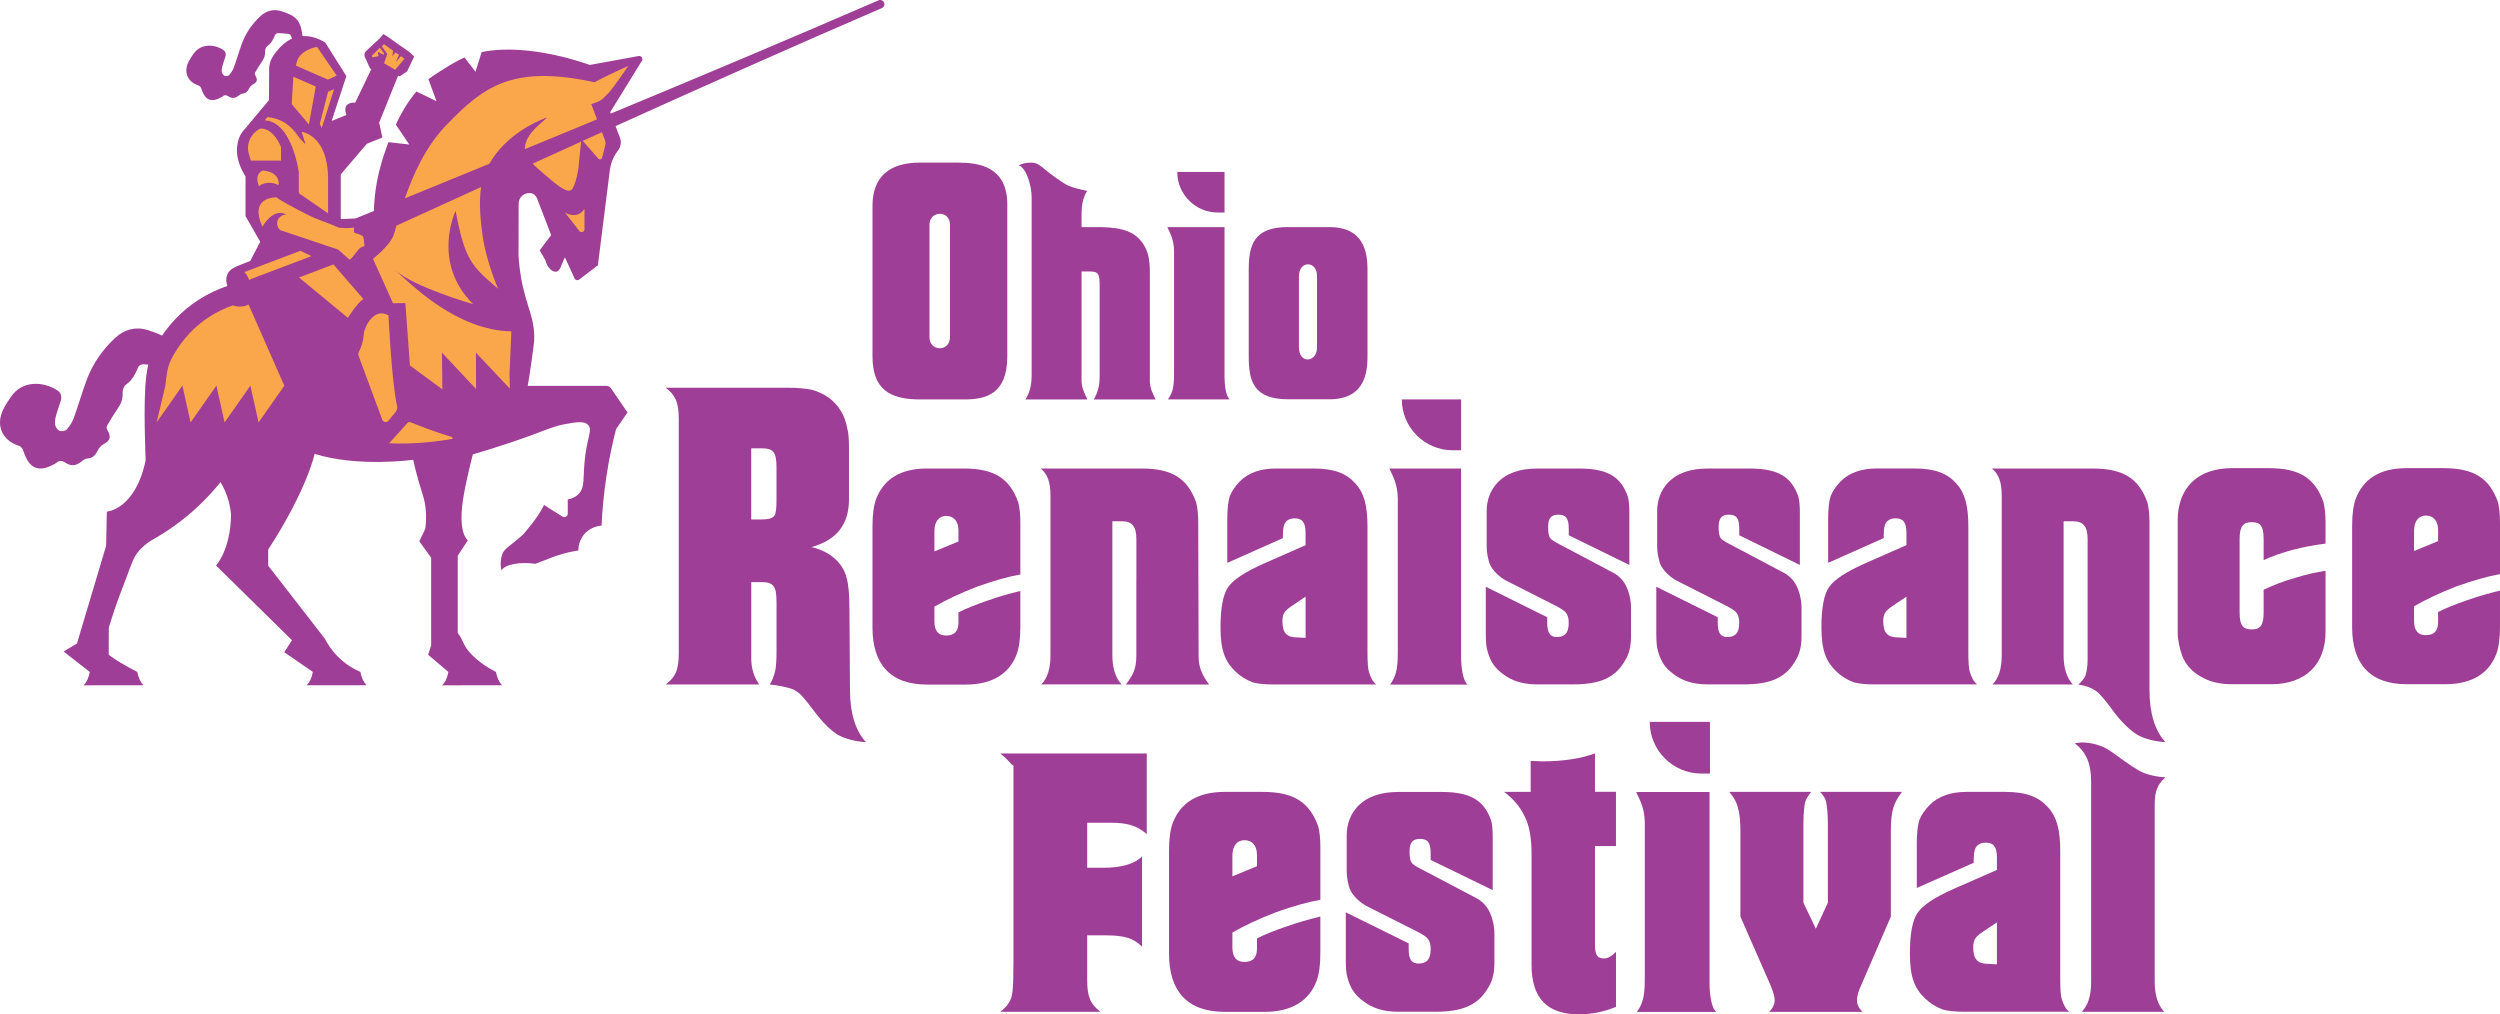 <?xml version="1.0" encoding="UTF-8"?>
<svg id="Layer_2" data-name="Layer 2" xmlns="http://www.w3.org/2000/svg" viewBox="0 0 959.69 389.37">
  <defs>
    <style>
      .cls-1 {
        fill: #faa64b;
      }

      .cls-2 {
        fill: #9f3e97;
      }
    </style>
  </defs>
  <g id="Layer_1-2" data-name="Layer 1">
    <g>
      <g>
        <g>
          <path class="cls-2" d="m825.14,200.74c0-3.48-.32-6.01-.81-7.91-3.23-8.86-8.89-12.97-20.85-12.97h-38.79c2.59,2.21,3.72,5.22,3.72,10.44v61.23c0,5.06-1.13,8.86-3.56,11.23h30.87c-2.26-2.37-3.56-6.17-3.56-11.23v-51.42h3.72c3.72,0,5.5,1.9,5.5,6.8v46.04c0,2.69-.33,4.75-.81,6.33-.48,1.11-1.29,2.21-2.75,3.48,2.91.47,5.01,1.27,6.62,2.37,1.62,1.1,3.88,3.8,6.95,8.07,3.23,4.27,6.3,7.12,9.05,8.86,2.91,1.58,6.47,2.53,10.83,2.85-4.04-4.43-6.14-11.08-6.14-20.09v-64.08Z"/>
          <path class="cls-2" d="m731.83,209.27v-4.75c0-4.27-1.45-5.54-4.2-5.54-2.42,0-3.88,1.27-4.2,3.16-.16.63-.32,2.06-.32,4.43l-21.33,9.49v-16.77c0-3.8.32-6.8.97-8.86.81-2.05,2.1-3.79,3.72-5.53,3.39-3.48,8.24-5.06,13.9-5.06h14.54c7.92,0,12.6,1.9,16,5.69,3.39,3.64,4.69,8.54,4.69,16.61v48.25c0,3.79.16,6.49.65,7.75.65,2.06,1.46,3.64,2.75,4.59h-39.75c-3.23,0-5.82-.32-7.6-.79-2.59-.95-4.85-2.37-6.63-4.11-3.88-3.64-5.82-7.91-5.82-16.93,0-7.59.97-12.65,2.91-15.5,1.94-2.85,6.47-5.85,13.58-9.02l16.16-7.12Zm0,35.59v-15.82l-5.17,3.48c-3.07,2.06-3.72,3.16-3.72,6.01,0,4.59,1.78,6.17,5.82,6.17l3.07.16Z"/>
          <path class="cls-2" d="m370.02,179.85h-14.23c-10.19,0-16.49,4.12-19.4,11.55-.97,2.53-1.46,6.02-1.46,10.61v38.94c0,13.77,6.63,21.84,20.86,21.84h15.04c10.19,0,16.66-4.27,19.41-11.55.97-2.53,1.45-6.02,1.45-10.61v-13.77c-4.04.95-8.41,2.21-12.94,3.8-4.53,1.58-8.08,3.01-10.83,4.43v3.96c0,3.32-1.62,4.91-4.69,4.91-2.91,0-4.53-1.58-4.53-5.54v-5.54c4.37-2.53,9.7-5.07,16.17-7.6,6.63-2.37,12.29-3.96,16.82-4.75v-19.79c0-3.48-.32-6.01-.81-7.91-3.23-9.02-9.06-12.98-20.86-12.98Zm-2.1,28.02l-9.22,3.8v-7.76c0-3.96,1.94-5.86,4.53-5.86,2.75,0,4.69,1.9,4.69,5.54v4.27Z"/>
          <path class="cls-2" d="m942.87,225.14c6.63-2.37,12.29-3.96,16.82-4.75v-19.79c0-3.48-.32-6.01-.81-7.91-3.23-9.02-9.06-12.98-20.86-12.98h-14.23c-10.19,0-16.49,4.12-19.4,11.55-.97,2.53-1.46,6.02-1.46,10.61v38.94c0,13.77,6.63,21.84,20.86,21.84h15.04c10.19,0,16.66-4.27,19.41-11.55.97-2.53,1.45-6.02,1.45-10.61v-13.77c-4.04.95-8.41,2.21-12.94,3.8-4.53,1.58-8.08,3.01-10.83,4.43v3.96c0,3.32-1.62,4.91-4.69,4.91-2.91,0-4.53-1.58-4.53-5.54v-5.54c4.37-2.53,9.7-5.07,16.17-7.6Zm-16.17-21.37c0-3.96,1.94-5.86,4.53-5.86,2.75,0,4.69,1.9,4.69,5.54v4.27l-9.22,3.8v-7.76Z"/>
          <path class="cls-2" d="m525.59,258.15c-.48-1.26-.65-3.96-.65-7.75v-48.25c0-8.07-1.29-12.97-4.69-16.61-3.39-3.8-8.08-5.69-16-5.69h-14.54c-5.66,0-10.51,1.58-13.9,5.06-1.62,1.74-2.91,3.48-3.72,5.53-.65,2.06-.97,5.06-.97,8.86v16.77l21.33-9.49c0-2.37.16-3.79.32-4.43.32-1.9,1.78-3.16,4.2-3.16,2.75,0,4.2,1.27,4.2,5.54v4.75l-16.16,7.12c-7.11,3.16-11.64,6.17-13.58,9.02-1.94,2.85-2.91,7.91-2.91,15.5,0,9.02,1.94,13.29,5.82,16.93,1.78,1.74,4.04,3.16,6.63,4.11,1.78.47,4.36.79,7.6.79h39.75c-1.29-.95-2.1-2.53-2.75-4.59Zm-24.4-13.29l-3.07-.16c-4.04,0-5.82-1.58-5.82-6.17,0-2.85.65-3.96,3.72-6.01l5.17-3.48v15.82Z"/>
          <path class="cls-2" d="m619.02,219.72l-20.04-10.6c-2.26-1.11-3.55-2.06-3.88-2.53-.65-.95-.81-2.37-.81-4.43,0-3.32,1.29-4.59,3.88-4.59,2.75,0,4.04,1.11,4.04,5.38v2.53l23.26,11.39v-19.77c0-3-.16-5.22-.65-6.64-2.42-6.8-6.95-10.6-18.42-10.6h-16.32c-6.62,0-11.79,1.74-15.35,5.54-2.59,2.85-4.04,6.48-4.04,10.91v13.44c0,2.37.48,4.59,1.13,6.64.97,2.53,4.04,5.38,6.62,6.64l18.1,9.17c2.58,1.27,4.2,2.37,4.68,3.16.65.79.97,2.05.97,3.79,0,3.95-1.62,5.38-4.52,5.38-2.42,0-3.72-1.26-3.72-5.38v-2.21l-23.59-11.7v17.71c0,3.16.16,5.54.65,6.96,1.13,4.11,2.75,6.49,5.98,8.86,3.07,2.37,7.11,3.95,13.09,3.95h13.89c10.5,0,16.32-2.69,20.04-9.49,1.45-2.37,2.1-5.38,2.1-9.02v-11.07c0-3-.97-7.43-3.07-10.12-1.13-1.42-2.42-2.53-4.04-3.32Z"/>
          <path class="cls-2" d="m684.47,219.72l-20.04-10.6c-2.26-1.11-3.55-2.06-3.88-2.53-.65-.95-.81-2.37-.81-4.43,0-3.32,1.29-4.59,3.88-4.59,2.75,0,4.04,1.11,4.04,5.38v2.53l23.26,11.39v-19.77c0-3-.16-5.22-.65-6.64-2.42-6.8-6.95-10.6-18.42-10.6h-16.32c-6.62,0-11.79,1.74-15.35,5.54-2.59,2.85-4.04,6.48-4.04,10.91v13.44c0,2.37.48,4.59,1.13,6.64.97,2.53,4.04,5.38,6.62,6.64l18.1,9.17c2.58,1.27,4.2,2.37,4.68,3.16.65.79.97,2.05.97,3.79,0,3.95-1.62,5.38-4.52,5.38-2.42,0-3.72-1.26-3.72-5.38v-2.21l-23.59-11.7v17.71c0,3.16.16,5.54.65,6.96,1.13,4.11,2.75,6.49,5.98,8.86,3.07,2.37,7.11,3.95,13.09,3.95h13.89c10.5,0,16.32-2.69,20.04-9.49,1.45-2.37,2.1-5.38,2.1-9.02v-11.07c0-3-.97-7.43-3.07-10.12-1.13-1.42-2.42-2.53-4.04-3.32Z"/>
          <path class="cls-2" d="m871.05,179.71h-14.23c-13.26,0-20.86,7.6-20.86,20.1v42.74c0,3.01.65,6.17,1.78,9.34,1.29,3.16,3.56,5.86,6.95,7.76,3.4,2.06,7.28,3.01,12.13,3.01h15.04c13.26,0,20.86-7.75,20.86-20.1v-23.43c-3.23.47-7.11,1.27-11.64,2.69-4.53,1.27-8.57,2.85-12.13,4.59v8.71c0,5.22-1.45,6.49-4.53,6.49-3.23,0-4.69-1.26-4.69-6.49v-28.18c0-5.07,1.46-6.49,4.69-6.49s4.53,1.42,4.53,6.49v8.07c6.95-3.17,14.88-5.22,23.77-6.33v-8.07c0-3.48-.32-6.01-.81-7.91-3.23-9.02-9.05-12.98-20.86-12.98Z"/>
          <g>
            <path class="cls-2" d="m560.88,179.87h-27.53c1.97,4.07,3.09,6.6,3.23,11.38v59.19c0,6.88-.84,9.27-2.95,12.36h29.77c-1.97-1.54-2.53-7.16-2.53-11.09v-71.83Z"/>
            <path class="cls-2" d="m560.88,153.33h-22.75c0,10.78,8.74,19.52,19.52,19.52h3.23v-19.52Z"/>
          </g>
          <path class="cls-2" d="m326.07,233.76c0-5.38-.32-9.34-1.13-12.19-1.46-5.54-6.47-9.98-13.43-11.56,9.7-2.69,14.4-8.71,14.4-18.37v-19.37c0-3.48-.16-6.02-.65-7.76-.97-5.38-3.4-9.02-7.12-11.87-2.1-1.43-4.21-2.38-6.47-3.01-2.26-.48-5.5-.79-9.38-.79h-46.75c3.72,2.85,5.02,5.54,5.02,12.03v89.84c0,3.33-.32,5.7-1.13,7.44-.65,1.58-1.94,3.17-3.88,4.59h35.91c-1.94-2.69-3.07-6.02-3.07-9.98v-29.29h4.37c1.94,0,3.4.47,4.2,1.58.81.95,1.13,3.01,1.13,6.33v18.84c0,3.01-.16,5.54-.49,7.29-.49,1.9-1.13,3.69-2.1,5.28,2.61.21,5.16.73,7.68,1.41,2.21.59,3.95,2.04,5.4,3.77,4.14,4.95,7.43,10.55,13.02,14.09,2.91,1.58,6.47,2.53,10.83,2.85-4.04-4.43-6.14-11.08-6.14-20.09l-.21-31.05Zm-27.99-42.12c0,3.32-.16,5.38-.81,6.33-.65.95-2.26,1.43-4.85,1.43h-4.05v-27.29h4.21c4.04,0,5.5,1.27,5.5,7.13v12.41Z"/>
          <path class="cls-2" d="m436.22,222.65v28.92c0,5.37-1.34,7.56-4.03,11.22h31.96c-3.05-4.15-4.03-7.08-4.03-10.86l-.14-51.2c0-3.48-.32-6.01-.81-7.91-3.23-8.86-8.89-12.97-20.85-12.97h-38.79c2.59,2.21,3.72,5.22,3.72,10.44v61.23c0,5.06-1.13,8.86-3.56,11.23h1.23v-.02h29.63c-2.25-2.37-3.54-6.16-3.54-11.21v-51.42h3.72c3.72,0,5.5,1.9,5.5,6.8v15.74h-.02Z"/>
        </g>
        <g>
          <path class="cls-2" d="m370.28,153.33h-17.17c-11.78,0-18.18-4.04-18.18-16.61v-57.69c0-11.11,6.4-16.61,18.18-16.61h14.59c7.97,0,18.97,1.46,18.97,16.05v58.36c0,14.59-8.42,16.5-16.39,16.5Zm-5.61-23.9v-43.1c0-5.84-7.86-5.5-7.86-.11v43.32c0,5.39,7.86,5.72,7.86-.11Z"/>
          <g>
            <path class="cls-2" d="m450.69,96.25c-.11-3.81-1.01-5.83-2.58-9.07h21.96v57.3c0,3.14.45,7.62,2.02,8.85h-23.75c1.68-2.46,2.35-4.37,2.35-9.86v-47.22Z"/>
            <path class="cls-2" d="m470.07,66.01v15.57h-2.58c-8.6,0-15.57-6.97-15.57-15.57h18.15Z"/>
          </g>
          <path class="cls-2" d="m494.37,87.18h16.02c14.79,0,14.56,12.32,14.56,17.36v31.37c0,5.04.22,17.36-14.56,17.36h-16.02c-13.22,0-15.01-7.06-15.01-16.47v-33.16c0-9.41,1.79-16.47,15.01-16.47Zm11.2,46.27v-27.56c0-5.83-6.95-6.05-6.95.22v27.11c0,6.72,6.95,5.94,6.95.22Z"/>
          <path class="cls-2" d="m441.4,146.91v-39.79c0-5.38.34-10.98-4.37-15.68-4.59-4.59-12.77-4.26-18.6-4.26h-3.25c.11-5.49-.56-9.41,2.13-13.89-5.04-1.12-7.17-1.68-9.86-3.58l-2.13-1.46c-6.83-4.82-6.27-6.27-11.32-5.71-1.23.11-2.91.9-2.91.9,2.91,1.12,4.93,7.73,4.93,12.44v67.6c0,4.37-.56,6.83-2.35,9.86h23.75c-1.57-3.36-2.24-4.59-2.24-7.62v-41.5h3.14c3.36,0,3.81.9,3.81,5.71v30.81c0,5.77.08,7.29-1.31,10.72-.28.62-.59,1.24-.97,1.88h23.75c-1.34-2.88-2.02-4.2-2.19-6.41Z"/>
        </g>
        <g>
          <path class="cls-2" d="m587.59,303.96v-11.85c1.64,0,3.29.16,4.44.16,8.22,0,14.97-1.12,20.24-3.05v14.74h8.06v20.83h-8.06v37.99c0,4.17,1.15,5.13,3.46,5.13,1.48,0,2.96-.8,4.61-2.56v21.15c-4.61,1.92-9.38,2.88-14.15,2.88-11.85,0-18.26-5.76-18.26-18.9v-42.47c0-6.25-.82-11.06-2.63-14.58-1.65-3.53-4.28-6.73-7.9-9.45h10.2Z"/>
          <path class="cls-2" d="m679.12,388.44c1.48-1.45,2.14-3.06,2.14-4.51s-.66-3.38-1.64-5.8l-11.52-26.27v-32.72c0-4.03-.33-7.1-.99-9.19-.49-2.1-1.64-4.03-3.29-5.96h31.43c-1.15,1.45-1.97,2.9-2.3,3.87-.33,1.61-.66,4.51-.66,8.54v30.14l4.77,9.99,4.61-9.99v-30.14c0-4.03-.33-6.77-.66-8.54-.16-1.13-.99-2.42-2.3-3.87h31.42c-1.48,1.93-2.63,3.87-3.29,5.96-.66,2.09-.99,5.16-.99,9.19v32.72l-11.35,26.27c-1.15,2.42-1.65,4.35-1.65,5.96,0,1.45.66,2.9,2.14,4.35h-35.87Z"/>
          <path class="cls-2" d="m799.09,388.4c2.49-2.42,3.65-6.3,3.65-11.47v-76.75c0-6.95-1.83-11.47-6.31-14.86,1.16-.16,2-.32,2.66-.32,2.49,0,4.98.48,7.13,1.29,1.66.48,3.65,1.77,6.31,3.71,4.65,3.39,8.13,5.82,10.62,6.79,2.65.97,5.31,1.45,8.13,1.62-1.66,1.45-2.66,2.74-3.15,4.2-.66,1.29-.99,3.55-.99,6.3v68.03c0,5.17,1.33,9.05,3.65,11.47h-31.69Z"/>
          <path class="cls-2" d="m506.85,345.41c-4.63.8-10.43,2.42-17.21,4.83-6.62,2.58-12.08,5.16-16.55,7.74v5.64c0,4.03,1.66,5.64,4.63,5.64,3.14,0,4.8-1.61,4.8-5v-4.03c2.81-1.45,6.46-2.9,11.09-4.51,4.64-1.61,9.1-2.9,13.24-3.87v14.02c0,4.67-.5,8.22-1.49,10.8-2.81,7.41-9.43,11.76-19.86,11.76h-15.39c-14.56,0-21.35-8.22-21.35-22.24v-39.64c0-4.67.5-8.22,1.49-10.8,2.98-7.57,9.43-11.76,19.86-11.76h14.57c12.08,0,18.04,4.03,21.35,13.22.5,1.93.83,4.51.83,8.06v20.15Zm-33.76-9.02l9.43-3.87v-4.35c0-3.71-1.99-5.64-4.8-5.64-2.65,0-4.63,1.93-4.63,5.96v7.9Z"/>
          <path class="cls-2" d="m573,341.69l-23.81-11.59v-2.58c0-4.35-1.32-5.48-4.13-5.48-2.65,0-3.97,1.29-3.97,4.67,0,2.09.16,3.54.83,4.51.33.48,1.65,1.45,3.97,2.58l20.51,10.79c1.65.81,2.98,1.93,4.13,3.38,2.15,2.74,3.14,7.25,3.14,10.31v11.27c0,3.7-.66,6.76-2.15,9.18-3.81,6.92-9.76,9.66-20.51,9.66h-14.22c-6.12,0-10.25-1.61-13.39-4.02-3.31-2.41-4.96-4.83-6.12-9.02-.5-1.45-.66-3.86-.66-7.09v-18.03l24.14,11.91v2.25c0,4.19,1.32,5.48,3.81,5.48,2.98,0,4.63-1.45,4.63-5.48,0-1.77-.33-3.06-.99-3.86-.5-.81-2.15-1.93-4.79-3.22l-18.52-9.34c-2.64-1.29-5.79-4.19-6.78-6.76-.66-2.09-1.16-4.35-1.16-6.76v-13.69c0-4.51,1.49-8.21,4.13-11.11,3.64-3.86,8.93-5.64,15.71-5.64h16.7c11.74,0,16.37,3.86,18.85,10.79.5,1.45.66,3.7.66,6.76v20.13Z"/>
          <path class="cls-2" d="m631.39,315.6c-.14-4.86-1.29-7.44-3.31-11.58h28.17v73.13c0,4,.57,9.72,2.59,11.3h-30.47c2.16-3.15,3.02-5.58,3.02-12.58v-60.26Z"/>
          <path class="cls-2" d="m766.57,333.95v-4.83c0-4.35-1.49-5.64-4.3-5.64-2.48,0-3.97,1.29-4.3,3.22-.17.65-.33,2.09-.33,4.51l-21.83,9.66v-17.07c0-3.87.33-6.93.99-9.02.83-2.09,2.15-3.86,3.8-5.64,3.47-3.54,8.44-5.15,14.22-5.15h14.89c8.1,0,12.9,1.93,16.37,5.8,3.47,3.7,4.8,8.7,4.8,16.91v49.12c0,3.86.16,6.6.66,7.89.66,2.09,1.49,3.7,2.81,4.67h-40.69c-3.31,0-5.96-.32-7.77-.81-2.65-.97-4.96-2.41-6.78-4.19-3.97-3.71-5.95-8.05-5.95-17.23,0-7.73.99-12.88,2.98-15.78,1.99-2.9,6.62-5.96,13.89-9.18l16.54-7.25Zm0,36.24v-16.11l-5.29,3.54c-3.14,2.09-3.8,3.22-3.8,6.12,0,4.67,1.82,6.28,5.95,6.28l3.14.16Z"/>
          <path class="cls-2" d="m417.34,359.04v17.19c0,6.57,1.32,9.29,5.1,12.18h-38.5c1.98-1.44,3.29-3.04,3.95-4.64.82-1.76,1.15-4.17,1.15-15.41v-74.83c0,1.31-1.32-1.41-5.1-4.3h56.27v30.92c-1.98-1.6-3.79-2.72-5.92-3.36-1.98-.64-4.61-.96-7.9-.96h-9.05v17.28h6.25c6.91,0,11.85-1.44,14.81-4.33v34.6c-1.64-1.6-3.45-2.72-5.43-3.36-2.14-.64-4.77-.96-8.39-.96h-7.24Z"/>
          <path class="cls-2" d="m656.42,277.11h-23.13c0,10.96,8.88,19.84,19.84,19.84h3.28v-19.84Z"/>
        </g>
      </g>
      <g>
        <path class="cls-2" d="m339.35.97c-.35-.82-1.31-1.19-2.12-.84-34.13,14.81-68.42,29.23-102.78,43.48,0,0-.21-.55-.21-.56l10.98-17.77,1.28-2.1c.37-.88-.36-1.82-1.3-1.68l-18.81,3.43s-23.01-8.74-41.51-4.94c0,0-2.34,7.56-2.35,7.56,0,0-4.2-5.48-4.21-5.48-3.78,1.48-12.85,7.46-13.86,8.34,0,0,3.11,8.44,3.11,8.45,0,0-7.71-3.74-7.72-3.74-3.22,3.82-5.78,8.15-7.91,12.7,0,0,5.18,7.65,5.17,7.66,0,0-7.99-.92-8-.91-.76,2.03-1.46,4.07-2.11,6.09-2.09,6.58-3.31,13.42-3.48,20.32-2.35.96-4.69,1.91-7.02,2.86,0,0-5.67.29-5.68.28v-17.19l9.99-11.73,5.97-2.43-1.22-5.71,7.25-17.98.71.18c.05-.04.97-.66,1.28-.87.16-.11.98-.61.98-.61.45-.29.78-.75.92-1.26l2.29-4.81-1.85-1.77c-3.12-2.12-5.89-4.07-8.47-5.96l-1.54-.91-1.51,1.85c-.15.18-.34.36-.61.57-.3.23-.58.48-.86.74l-2.43,2.26-.71.7c-.13.12-.26.25-.4.36-.72.61-.92,1.6-.5,2.45.2.4.39.8.57,1.2l.69,1.57c.24.54.48,1.08.73,1.61l.46.12-6.18,12.87c-5.66-.07-3.38,4.76-3.38,4.78l-5.69,2.27s5.65-17.18,5.65-17.19c0,0-8.09-12.89-8.09-12.89-2.64-1.65-5.73-2.65-8.77-2.48,0-.05,0-.1,0-.15-.68-5.96-2.52-7.66-8.11-9.42-2.93-.93-5.74-.19-7.99,1.88-3.16,2.92-5.6,6.41-7.1,10.46-1.14,3.09-2.04,6.26-3.17,9.35-.37,1.02-1.01,2-1.73,2.81-.32.36-1.23.52-1.71.34-.49-.17-.99-.83-1.11-1.36-.16-.68-.06-1.48.12-2.17.34-1.3.83-2.55,1.22-3.84.32-1.06.1-2.03-.86-2.64-3.63-2.31-8.66-2.38-11.38,1.54-.71,1.03-1.42,2.09-1.97,3.21-1.91,3.93-.19,7.7,3.94,8.96.44.13.9.74,1.05,1.23,1.4,4.47,3.83,5.47,7.84,3.16.07-.04.16-.08.22-.14.74-.7,1.42-.66,2.3-.1,1.49.96,2.67.76,4.04-.34.39-.31.88-.67,1.33-.69,1.45-.07,2.11-.95,2.68-2.11.26-.53.74-1.07,1.25-1.35,1.77-.94,2.06-1.81,1.06-3.53-.16-.28-.28-.78-.14-1.02.84-1.46,1.7-2.92,2.67-4.3.83-1.18,1.29-2.37,1.21-3.86-.04-.68.29-1.68.79-2.03,1.62-1.11,2.36-2.7,3.08-4.39.14-.32.71-.65,1.08-.65,1.32.02,2.65.15,3.97.31.32.04.78.25.89.5.18.43.35.86.52,1.3-.18.08-.37.16-.55.26-2.1,1.09-3.86,2.73-5.35,4.57-.9,1.11-1.71,2.31-2.26,3.63-.67,1.62-.61,3.08-.62,4.78,0,1.86-.05,8.53-.07,10.39l-9.24,11.05c-3.93,3.93-2.94,9.94-2.94,9.94.49,4.29,3.18,8.33,3.19,8.34,0,0,0,15.21,0,15.21,0,0,5.64,9.81,5.64,9.82l-3.83,7.35c-1.22.49-2.44.97-3.65,1.46-1.91.76-4.27,1.6-5.13,3.67-.47,1.12-.52,2.38-.27,3.56.07.32.16.63.26.93-7.66,2.6-14.65,7-20.19,12.94-1.78,1.91-3.4,3.97-4.88,6.12-1.5-.77-3.31-1.45-5.47-2.13-4.56-1.44-8.94-.3-12.44,2.93-4.92,4.54-8.72,9.97-11.05,16.29-1.78,4.8-3.18,9.75-4.93,14.56-.58,1.59-1.57,3.11-2.69,4.38-.5.57-1.91.81-2.67.54-.76-.27-1.54-1.29-1.73-2.12-.25-1.06-.09-2.3.19-3.38.52-2.02,1.29-3.97,1.9-5.97.5-1.66.15-3.17-1.33-4.11-5.65-3.6-13.49-3.7-17.71,2.39-1.11,1.6-2.21,3.25-3.06,5-2.97,6.12-.3,11.99,6.13,13.94.69.21,1.4,1.16,1.63,1.91,2.18,6.97,5.96,8.52,12.2,4.91.12-.07.25-.12.34-.21,1.15-1.09,2.21-1.03,3.58-.15,2.31,1.49,4.15,1.19,6.29-.53.6-.48,1.37-1.04,2.08-1.07,2.25-.11,3.29-1.48,4.18-3.29.41-.83,1.15-1.67,1.95-2.1,2.75-1.46,3.2-2.82,1.65-5.49-.25-.44-.43-1.21-.22-1.58,1.31-2.28,2.65-4.55,4.16-6.69,1.29-1.84,2.01-3.7,1.89-6.01-.06-1.06.44-2.62,1.23-3.16,2.52-1.72,3.68-4.21,4.8-6.84.21-.5,1.11-1.01,1.68-1.01.71.01,1.42.05,2.14.09-.31,1.35-.54,2.72-.72,4.09-1.39,10.4-.23,32.35-.3,32.71-3.95,18.86-14.82,19.67-14.89,19.67,0,0-.27,13.11-.27,13.11,0,0-11.2,37.49-11.2,37.5,0,0-5.11,3.07-5.12,3.08,0,0,10.02,7.83,10.03,7.83-.37,2.19-1.15,3.92-2.39,5.14,0,0,22.99-.01,23-.02-1.15-1.22-1.95-2.94-2.35-5.12-8.61-4.45-10.98-6.62-10.98-6.62,0,0,.04-10.43.04-10.43.67-2.2,1.61-5.15,2.8-8.6.93-2.71.91-2.48,4.06-10.89,2.31-6.17,2.73-7.37,4.07-9.13,1.85-2.42,3.96-3.94,5.46-4.85,5.36-2.99,11.73-7.24,18.1-13.25,3.29-3.1,6.06-6.18,8.4-9.08,1.2,2.01,2.53,4.78,3.35,8.23.37,1.55.58,3,.69,4.29-.23,13.63-5.74,19.42-5.78,19.47,0,0,29.16,28.69,29.16,28.69,0,0-2.97,4.61-2.96,4.61,0,0,10.97,7.55,10.97,7.55-.37,2.19-1.15,3.92-2.39,5.14,0,0,22.99-.01,23-.02-1.15-1.22-1.95-2.94-2.35-5.12-2.17-.93-5.5-2.69-8.69-5.91-2.47-2.49-4.03-5.02-4.98-6.88,0,0-21.73-27.99-21.73-27.99,0,0,0-6.17,0-6.18,15.01-23.14,17.82-36.74,17.82-36.74,16.81,5.24,37.83,2.27,37.84,2.27.54,2.47,1.3,5.58,2.35,9.15,1.15,3.89,1.75,5.29,2.19,7.82.43,2.45.66,5.66.08,9.58-.75,1.57-2.26,4.71-2.27,4.73,0,0,4.55,6.33,4.55,6.33,0,0,0,33.64,0,33.64,0,0-1.15,3.61-1.15,3.61,0,0,7.75,6.57,7.76,6.58-.37,2.19-1.15,3.92-2.39,5.14,0,0,22.99-.01,23-.02-1.15-1.22-1.95-2.94-2.35-5.12-8.61-4.45-11.64-9.22-12.29-10.76-.75-1.76-1.61-3.17-2.37-4.25,0,0,0-29.61,0-29.61,0,0,3.86-5.86,3.86-5.86-2.67-2.75-2.82-8.61-1.93-15.06.25-1.79.65-3.96,1.11-6.18,1.19-5.76,2.74-11.76,2.75-11.79,1.75-.51,4.48-1.32,7.79-2.37,3.95-1.26,9.26-2.95,15.88-5.42,5.72-2.13,7.77-3.1,11.95-3.86,4.1-.74,7.14-1.28,8.65.37,1.63,1.79-.08,4.21-1.08,11.5-1.17,8.61.21,12.53-2.89,15.29-1.33,1.18-2.88,1.6-3.86,1.79v5.48c0,1.08-1.23,1.69-2.09,1.05,0,0-6.74-4.18-7.01-4.42-2.34,5-8.04,11.34-8.04,11.34-6.61,6.02-8,5.09-8.59,10.49-.17,1.31.26,3.25.26,3.25,1.69-2.55,8.01-3.24,12.83-2.5,0,.23,5.43-2.07,8.18-3.02,3.2-1.1,6.11-1.72,8.54-2.08,0-.86.1-3.5,2-5.93,2.53-3.24,6.27-3.59,6.9-3.64.27-5.87.86-12.34,1.93-19.29.99-6.46,2.26-12.39,3.64-17.74,0,0,4.38-6.38,4.38-6.38l-6.34-9.29c-.4-.58-1.05-.93-1.75-.93,0,0-30.21,0-30.21,0,.58-2.79,2.39-15.69,2.47-17.22.43-8.93-3.06-13.05-5.03-24.35-.33-1.91-.75-4.78-.96-8.36.01-6.67.03-13.35.04-20.02,0-2.43,2.14-4.36,4.64-4.02,1.11.15,2.02.97,2.42,2.02,0,0,5.42,14.07,5.42,14.07,0,0-4.41,5.85-4.41,5.86,0,0,2.22,3.82,2.22,3.83.74,3.12,2.91,4.7,4.29,4.34,1.23-.32,1.84-2.45,1.84-2.45,0,0,.89-2.03,1.33-3.05l3.71,8.09c.32.69,1.2.91,1.8.45,0,0,7.16-5.47,7.16-5.48,1.52-12.1,3.04-24.19,4.57-36.29.4-3.1,1.39-5.15,2.27-6.49.23-.35.56-.81.99-1.41,1.01-1.38,1.24-3.18.64-4.78l-1.69-4.46c34.53-15.6,69.32-31.1,102.25-45.3.82-.35,1.2-1.31.84-2.12Z"/>
        <g>
          <path class="cls-1" d="m216.84,81.56c.18.12,2.75,1.78,5.33.59,1.23-.57,1.9-1.52,2.19-2.01v7.87c0,1.13-1.51,1.52-2.06.53l-5.47-6.98Z"/>
          <path class="cls-1" d="m95.38,116.87c-.25.13-.48.29-.75.38-.81.3-1.66.45-2.53.45-.91,0-1.81-.17-2.67-.49-6.43,2.23-12.16,5.9-16.72,10.78-2.3,2.46-4.31,5.19-5.99,8.11-.88,1.54-1.48,2.8-1.87,3.96-.53,1.57-.82,3.41-1.03,5-.13.99-.24,1.99-.33,2.99h0l-3.38,14.12,9.89-14.1h.03l3.13,14.1,9.89-14.1h.03l3.13,14.1,9.89-14.1h.03l3.13,14.1,9.89-14.1-13.76-31.22Z"/>
          <path class="cls-1" d="m128,101.5l-13.22,5.02,18.77,15.5s3.31-5.47,5.93-7.24l-11.49-13.28Z"/>
          <path class="cls-1" d="m173.2,167.67c-5.86-1.68-13.49-4.72-15.68-5.6-.37-.15-.78-.06-1.01.2l-7.11,7.88s0,.01,0,.02c4.64.19,10.11.13,16.34-.57,2-.22,4.74-.54,8.01-1.13.07-.31-.08-.66-.54-.8Z"/>
          <path class="cls-1" d="m115.79,50.63l1.54,4.85s-2.37-2.5-2.39-2.52c-4.34-6.6-8.86-7.6-12.25-8.01l-1.06,1.25c10.54.48,13.08,19.99,13.08,19.99v7.97l11.23,7.75v-13.18c0-17.02-10.14-18.11-10.14-18.11Z"/>
          <path class="cls-1" d="m121.71,18s-6.44.98-7.75,5.68c-.07.22-.1.36-.1.36l-.27,1.17,12.29,5.36,3.38-1.54-7.55-11.03Z"/>
          <g>
            <polygon class="cls-1" points="121.21 33.22 112.62 29.47 111.98 39.97 118.58 47.78 121.21 33.22"/>
            <polygon class="cls-1" points="125.93 35.24 122.76 47.57 123.51 49.09 128.26 34.18 125.93 35.24"/>
          </g>
          <path class="cls-1" d="m149.13,121.05s1.19,25.61,3.31,34.86c.18.76-.04,1.56-.54,2.18l-2.82,3.43c-.66.8-1.97.59-2.33-.37l-9.09-24.56c-.18-.48-.14-.99.09-1.45.45-.9.96-2.09,1.35-3.52.65-2.35.29-2.82.76-4.51.75-2.73,3.04-6.54,6.26-6.8.62-.05,1.67,0,3.01.76Z"/>
          <g>
            <path class="cls-1" d="m187.87,62.82c6.34-11.07,17.72-16.02,20.99-17.29,0,0,.76-.5.9-.34.43.48-8.25,5.66-8.27,11.7,0,.11.01.23.02.34,4.41-1.81,8.68-3.57,12.74-5.24,4.98-2.05,9.96-4.12,14.94-6.18l-2.22-5.84c3.9-1.33,3.75-1.33,6.61-4.25,1.76-1.81,7.61-10.42,7.61-10.42,0,0-8.27,3.68-12.96,6.27-31.61-6.85-42.64,1.68-56.88,16.43-8.06,8.35-12.89,19.31-15.92,28.14,11.02-4.5,22-9.01,32.45-13.3Z"/>
            <path class="cls-1" d="m196.29,127.2c-21.03-.39-38.37-17.95-44.46-23.41,7.35,6.58,29.79,12.96,29.79,12.96-16.16-16.06-6.73-35.81-6.73-35.81,3.58,18.76,5.97,21.08,16.3,29.89-.65-1.59-1.29-3.19-1.88-4.81-1.53-4.25-2.77-8.62-3.66-13.05-1.37-8.47-1.83-15.54-.97-21.17-9.74,4.44-19.39,8.84-28.86,13.16-1.2.55-2.4,1.11-3.61,1.66-.49,1.73-.89,3.08-1.21,3.9-1.18,2.97-4.97,6.51-7.8,8.86l7.65,17.02,4.76-.05,1.75,23.95s12.41,9.17,12.46,9.17l-.16-14.08,13.09,13.94-.05-13.94,13.03,13.8-.12-5.86s.72-15.81.68-16.15Z"/>
            <path class="cls-1" d="m231.07,50.74c-2.46,1.11-4.92,2.23-7.38,3.34l6.04,6.86c.44.48,1.24.27,1.4-.36l1.3-5.19c.18-.72-.39-2.09-.39-2.09l-.97-2.56Z"/>
            <path class="cls-1" d="m204.45,62.81c1.35,1.41,3.11,2.9,5.17,4.65,3.72,3.14,8.48,7.44,10.09,5.04,1.57-2.34,2.36-8.12,2.36-8.12,0,0,.58-6.56,1.01-10.02-6.23,2.82-12.44,5.64-18.63,8.46Z"/>
          </g>
          <g>
            <path class="cls-1" d="m99.42,71.48s2.72-2.65,7.51-.44c0,0,1.03-4.93-6.04-5.6,0,0-3.53,1.18-1.47,6.04Z"/>
            <path class="cls-1" d="m96.33,61.64h11.54v-5.14s-2.59-7.24-7.89-7.17c-.63.3-1.36.73-2.06,1.38-1.37,1.26-2.29,2.99-2.63,4.81-.18.97-.12,1.81.03,2.77.05.29.93,3.36,1.01,3.36Z"/>
            <path class="cls-1" d="m107.53,88.33l22.31,7.49,4.34,3.88c1.12-.57,2.87-3.58,4.13-4.58.41-.33,1.24-.42,1.59-.75,0-.4-.26-2.77-.42-3.35-.25-.92-3.28-1.45-3.59-1.85,0-.6.02-1.2.03-1.8-1,.12-2.15.2-3.41.18-.9-.02-1.74-.08-2.49-.18-3.42-1.61-8.01-2.94-11.63-4.79-5.41-2.75-11.11-5.77-12.25-6.83,0,0-10.77-.41-5.39,11.26,0,0,4.02-7.47,9.14-4.65-1.5-.02-2.84.92-3.32,2.31-.44,1.28-.06,2.71.95,3.65Z"/>
          </g>
          <path class="cls-1" d="m95.39,106.89c.07.18.1.36.15.54l24.03-9.12-4.29-2.03-21.47,8.15c.65.65,1.21,1.48,1.57,2.46Z"/>
          <polygon class="cls-1" points="153.9 21.55 151.91 23.89 153.15 21.05 151.8 20.1 150.62 21.56 150.89 19.46 147.35 16.94 146.58 17.81 148.67 20.69 147.42 24.3 151.7 26.79 155.27 22.51 153.9 21.55"/>
          <polygon class="cls-1" points="145.81 18.32 147.42 20.53 147.25 21.06 145 19.88 145.34 21.56 143.05 22.01 142.69 21.44 145.81 18.32"/>
        </g>
      </g>
    </g>
  </g>
</svg>
